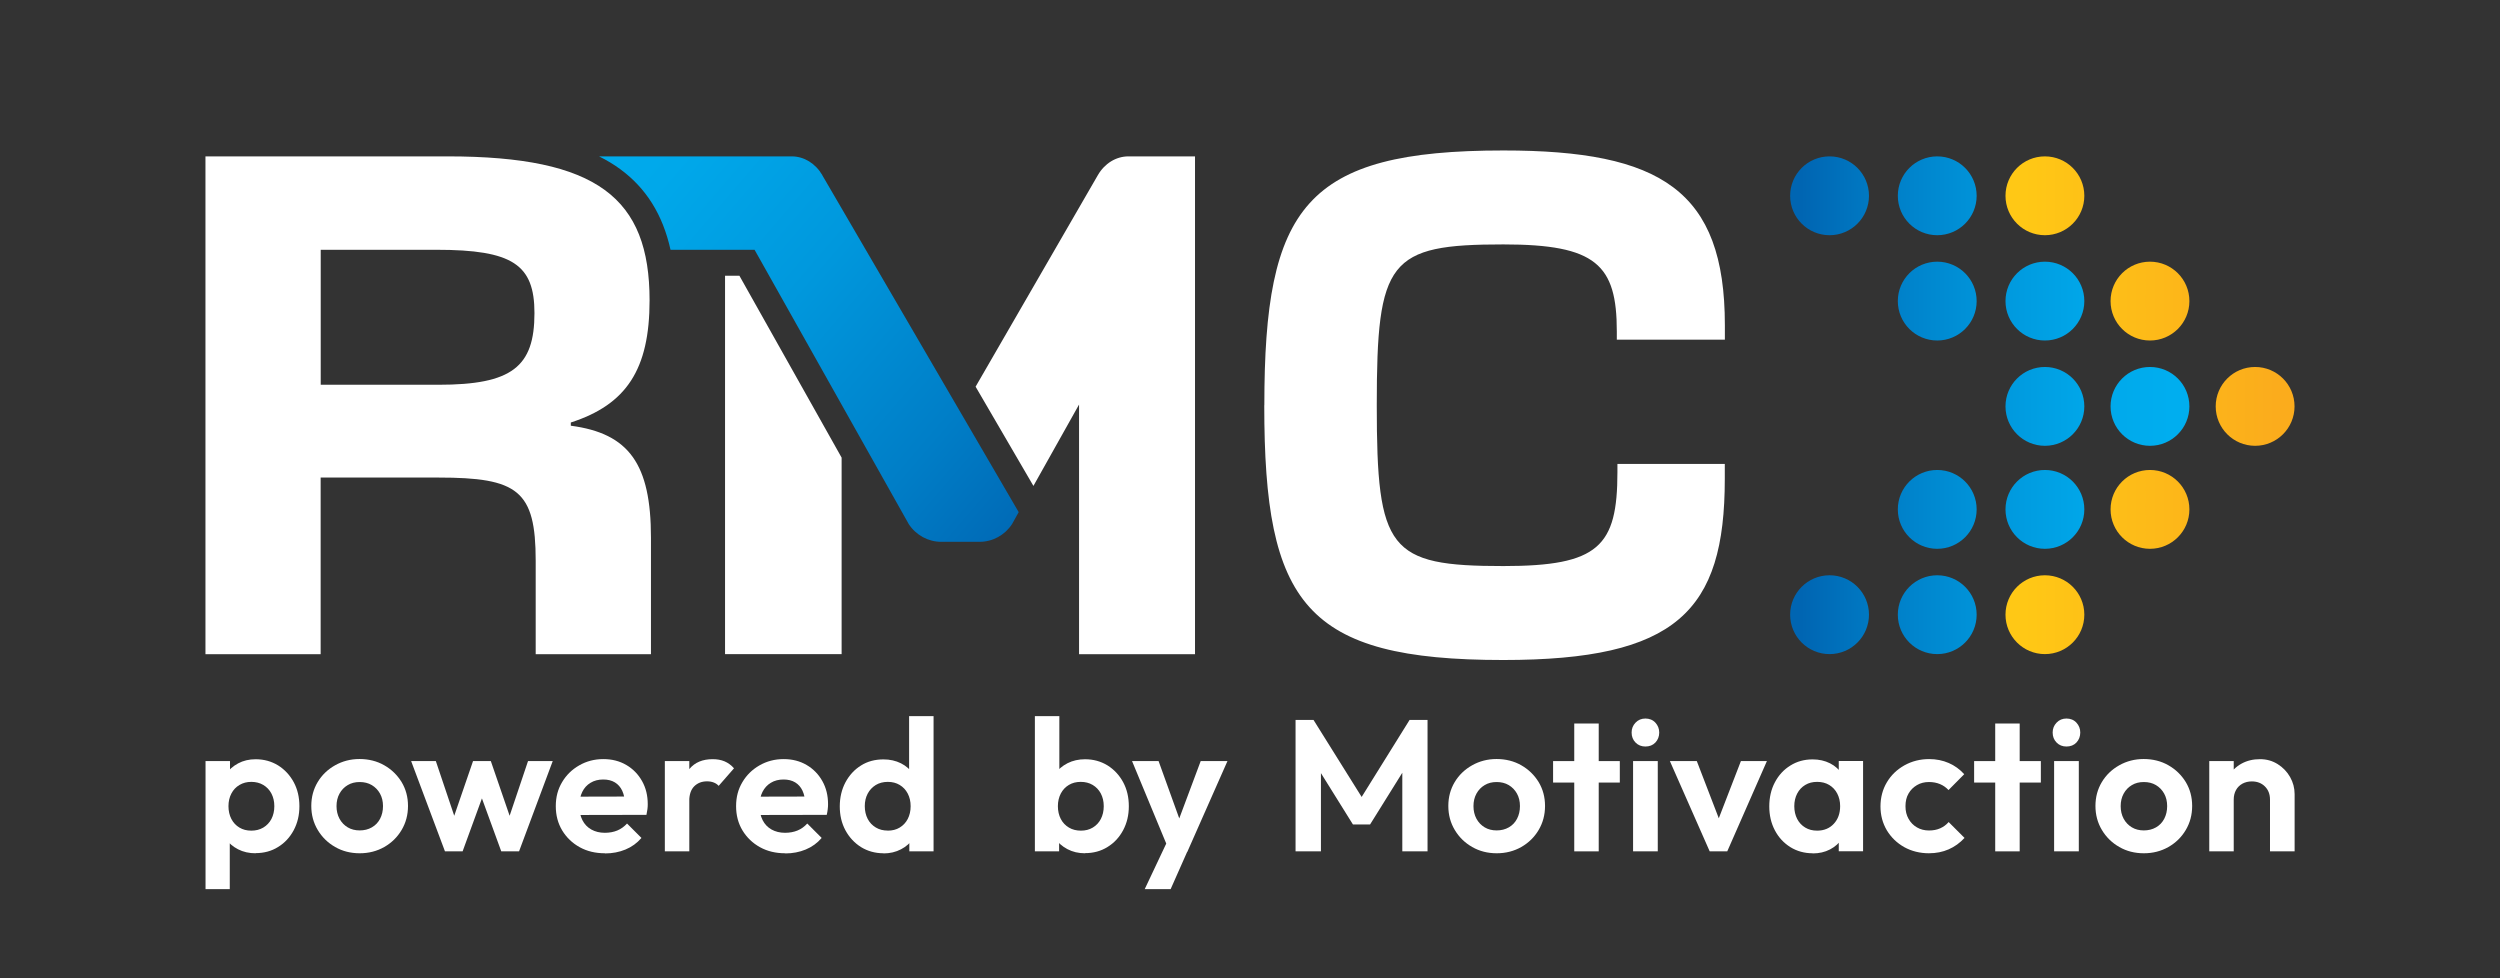 <?xml version="1.0" encoding="UTF-8"?>
<svg id="Layer_1" data-name="Layer 1" xmlns="http://www.w3.org/2000/svg" xmlns:xlink="http://www.w3.org/1999/xlink" viewBox="0 0 325.98 127.56">
  <rect x="0" y="0" width="325.98" height="127.56" fill="#333333" stroke="none"/>
  <defs>
    <style>
      .cls-1 {
        fill: #fff;
      }

      .cls-2 {
        fill: url(#Naamloos_verloop_79-2);
      }

      .cls-3 {
        fill: url(#Naamloos_verloop_103);
      }

      .cls-3, .cls-4 {
        fill-rule: evenodd;
      }

      .cls-4 {
        fill: url(#Naamloos_verloop_79);
      }
    </style>
    <linearGradient id="Naamloos_verloop_79" data-name="Naamloos verloop 79" x1="283.24" y1="52.84" x2="234.86" y2="52.84" gradientUnits="userSpaceOnUse">
      <stop offset="0" stop-color="#00aeef"/>
      <stop offset=".21" stop-color="#00a8ea"/>
      <stop offset=".47" stop-color="#0098dd"/>
      <stop offset=".77" stop-color="#007ec7"/>
      <stop offset="1" stop-color="#0065b2"/>
    </linearGradient>
    <linearGradient id="Naamloos_verloop_103" data-name="Naamloos verloop 103" x1="296.83" y1="52.84" x2="263.86" y2="52.84" gradientUnits="userSpaceOnUse">
      <stop offset="0" stop-color="#fbac1c"/>
      <stop offset="1" stop-color="#ffc815"/>
    </linearGradient>
    <linearGradient id="Naamloos_verloop_79-2" data-name="Naamloos verloop 79" x1="72.99" y1="11.28" x2="138.75" y2="67.76" xlink:href="#Naamloos_verloop_79"/>
  </defs>
  <g>
    <path class="cls-4" d="M238.56,20.39c2.84,0,5.14,2.3,5.14,5.14s-2.3,5.14-5.14,5.14-5.14-2.3-5.14-5.14,2.3-5.14,5.14-5.14ZM247.46,25.53c0,2.84,2.3,5.14,5.14,5.14s5.14-2.3,5.14-5.14-2.3-5.14-5.14-5.14-5.14,2.3-5.14,5.14ZM247.46,39.26c0,2.84,2.3,5.14,5.14,5.14s5.14-2.3,5.14-5.14-2.3-5.14-5.14-5.14-5.14,2.3-5.14,5.14ZM261.5,39.26c0,2.84,2.3,5.14,5.14,5.14s5.14-2.3,5.14-5.14-2.3-5.14-5.14-5.14-5.14,2.3-5.14,5.14ZM238.56,85.29c2.84,0,5.14-2.3,5.14-5.14s-2.3-5.14-5.14-5.14-5.14,2.3-5.14,5.14,2.3,5.14,5.14,5.14ZM252.6,85.29c2.84,0,5.14-2.3,5.14-5.14s-2.3-5.14-5.14-5.14-5.14,2.3-5.14,5.14,2.3,5.14,5.14,5.14ZM252.6,71.56c2.84,0,5.14-2.3,5.14-5.14s-2.3-5.14-5.14-5.14-5.14,2.3-5.14,5.14,2.3,5.14,5.14,5.14ZM266.64,71.56c2.84,0,5.14-2.3,5.14-5.14s-2.3-5.14-5.14-5.14-5.14,2.3-5.14,5.14,2.3,5.14,5.14,5.14ZM261.5,52.99c0,2.84,2.3,5.14,5.14,5.14s5.14-2.3,5.14-5.14-2.3-5.14-5.14-5.14-5.14,2.3-5.14,5.14ZM275.2,52.99c0,2.84,2.3,5.14,5.14,5.14s5.14-2.3,5.14-5.14-2.3-5.14-5.14-5.14-5.14,2.3-5.14,5.14Z"/>
    <path class="cls-3" d="M266.64,20.39c2.84,0,5.14,2.3,5.14,5.14s-2.3,5.14-5.14,5.14-5.14-2.3-5.14-5.14,2.3-5.14,5.14-5.14ZM275.2,39.26c0,2.84,2.3,5.14,5.14,5.14s5.14-2.3,5.14-5.14-2.3-5.14-5.14-5.14-5.14,2.3-5.14,5.14ZM266.64,85.29c2.84,0,5.14-2.3,5.14-5.14s-2.3-5.14-5.14-5.14-5.14,2.3-5.14,5.14,2.3,5.14,5.14,5.14ZM280.34,71.56c2.84,0,5.14-2.3,5.14-5.14s-2.3-5.14-5.14-5.14-5.14,2.3-5.14,5.14,2.3,5.14,5.14,5.14ZM288.91,52.99c0,2.84,2.3,5.14,5.14,5.14s5.14-2.3,5.14-5.14-2.3-5.14-5.14-5.14-5.14,2.3-5.14,5.14Z"/>
  </g>
  <path class="cls-1" d="M164.86,52.84c0-25.9,5.31-33.22,31.17-33.22,20.5,0,28.88,5.18,28.88,22.78v1.89h-14.09v-1.07c0-8.72-2.71-11.35-14.79-11.35-14.97,0-16.51,2.06-16.51,20.97s1.54,20.97,16.51,20.97c12.42,0,14.87-2.55,14.87-12.25v-1.07h14v1.97c0,17.27-6.33,23.6-28.88,23.6-25.86,0-31.17-7.32-31.17-33.22Z"/>
  <g>
    <polygon class="cls-1" points="96.41 35.95 94.54 35.95 94.54 85.29 109.74 85.29 109.74 59.67 96.41 35.95"/>
    <path class="cls-1" d="M147.14,20.39c-1.61,0-3.11.92-3.99,2.45l-15.94,27.58,7.54,12.94,5.95-10.61v32.55h15.12V20.39h-8.68Z"/>
  </g>
  <path class="cls-1" d="M84.88,85.29v-15.18c0-9.59-2.85-13.6-10.45-14.6v-.42c7.25-2.34,10.27-6.92,10.27-15.93,0-13.35-6.82-18.77-26.33-18.77h-31.58v64.91h15.02v-23.03h15.35c10.36,0,12.69,1.67,12.69,10.85v12.18h15.02ZM57.17,50.17h-15.35v-17.6h15.09c9.93,0,12.78,1.92,12.78,8.26,0,7.01-2.94,9.34-12.52,9.34Z"/>
  <path class="cls-2" d="M107.22,22.83c-.89-1.52-2.38-2.44-3.99-2.44h-25.12c.99.49,1.91,1.04,2.74,1.65,3.39,2.48,5.57,5.95,6.58,10.53h10.96l20.1,35.76c.94,1.45,2.54,2.32,4.25,2.32h4.98c1.71,0,3.3-.87,4.24-2.31l.87-1.56-25.62-43.95Z"/>
  <g>
    <g>
      <path class="cls-1" d="M26.8,115.94v-16.7h3.19v3.1l-.54,2.85.51,2.85v7.9h-3.17ZM33.33,111.26c-.85,0-1.61-.17-2.29-.52-.68-.35-1.23-.82-1.63-1.43-.41-.6-.63-1.29-.66-2.07v-4.17c.03-.78.26-1.48.67-2.08.41-.61.96-1.09,1.63-1.45s1.43-.54,2.28-.54c1.09,0,2.06.27,2.93.8.86.54,1.54,1.27,2.04,2.19.5.93.74,1.97.74,3.14s-.25,2.19-.74,3.12c-.5.93-1.17,1.66-2.04,2.19-.86.54-1.84.8-2.93.8ZM32.77,108.31c.58,0,1.1-.13,1.56-.4.45-.27.81-.64,1.06-1.12.25-.48.38-1.04.38-1.67s-.13-1.17-.38-1.65c-.25-.48-.61-.85-1.06-1.12-.46-.27-.98-.4-1.56-.4s-1.08.13-1.54.4c-.46.27-.81.64-1.06,1.12-.25.48-.38,1.03-.38,1.65s.13,1.19.38,1.67c.25.48.6.85,1.05,1.12.45.27.96.4,1.55.4Z"/>
      <path class="cls-1" d="M46.91,111.26c-1.19,0-2.26-.27-3.21-.82-.95-.54-1.71-1.28-2.27-2.22-.56-.93-.84-1.98-.84-3.13s.28-2.19.83-3.11c.55-.92,1.31-1.65,2.27-2.19.96-.54,2.02-.82,3.19-.82s2.28.27,3.23.82c.95.54,1.7,1.28,2.26,2.19.55.92.83,1.95.83,3.11s-.28,2.2-.83,3.13c-.55.93-1.3,1.67-2.26,2.22-.95.54-2.02.82-3.21.82ZM46.89,108.28c.6,0,1.13-.13,1.6-.4s.82-.64,1.07-1.12c.25-.48.38-1.03.38-1.65s-.13-1.16-.39-1.63c-.26-.47-.62-.84-1.07-1.11-.46-.27-.98-.4-1.58-.4s-1.11.13-1.56.4c-.46.27-.81.64-1.07,1.11-.26.47-.39,1.02-.39,1.63s.13,1.17.39,1.65c.26.48.62.85,1.07,1.12s.98.4,1.56.4Z"/>
      <path class="cls-1" d="M58.02,111.01l-4.41-11.77h3.22l2.88,8.56-.98.02,2.95-8.58h2.32l2.95,8.58-.98-.02,2.88-8.56h3.22l-4.39,11.77h-2.32l-2.97-8.14h.9l-2.97,8.14h-2.29Z"/>
      <path class="cls-1" d="M78.88,111.26c-1.24,0-2.33-.26-3.29-.79-.96-.53-1.72-1.26-2.28-2.18-.56-.93-.84-1.98-.84-3.17s.27-2.21.82-3.13c.54-.92,1.29-1.65,2.23-2.19.94-.54,1.99-.82,3.14-.82s2.14.26,3.01.77c.87.51,1.55,1.21,2.05,2.1.5.89.74,1.89.74,3.01,0,.21-.01.43-.04.65s-.07.47-.13.74l-9.9.02v-2.39l8.41-.02-1.29,1c-.03-.7-.16-1.28-.38-1.76-.22-.47-.54-.83-.95-1.08-.41-.25-.92-.38-1.52-.38-.63,0-1.19.14-1.66.43-.47.28-.83.68-1.08,1.19s-.38,1.12-.38,1.82.13,1.34.4,1.86c.27.53.65.93,1.16,1.22.5.28,1.09.43,1.76.43.6,0,1.15-.1,1.63-.3s.91-.51,1.27-.91l1.88,1.88c-.57.67-1.26,1.17-2.08,1.51-.82.34-1.71.51-2.67.51Z"/>
      <path class="cls-1" d="M86.69,111.01v-11.77h3.19v11.77h-3.19ZM89.88,104.51l-1.24-.83c.15-1.45.57-2.59,1.27-3.43.7-.84,1.71-1.26,3.02-1.26.57,0,1.08.09,1.54.28.45.19.87.49,1.24.91l-2,2.29c-.18-.2-.39-.34-.65-.44-.25-.1-.54-.15-.87-.15-.68,0-1.24.22-1.67.65s-.65,1.08-.65,1.96Z"/>
      <path class="cls-1" d="M102.39,111.26c-1.24,0-2.33-.26-3.29-.79-.96-.53-1.72-1.26-2.28-2.18s-.84-1.98-.84-3.17.27-2.21.82-3.13c.54-.92,1.29-1.65,2.23-2.19.94-.54,1.99-.82,3.14-.82s2.14.26,3.01.77,1.55,1.21,2.05,2.1c.5.89.74,1.89.74,3.01,0,.21-.01.43-.04.65-.02.22-.07.47-.13.74l-9.9.02v-2.39l8.41-.02-1.29,1c-.03-.7-.16-1.28-.38-1.76-.22-.47-.54-.83-.95-1.08s-.92-.38-1.52-.38c-.63,0-1.19.14-1.66.43-.47.28-.83.68-1.09,1.19s-.38,1.12-.38,1.82.13,1.34.4,1.86c.27.53.65.93,1.16,1.22.5.28,1.09.43,1.76.43.6,0,1.15-.1,1.63-.3.49-.2.91-.51,1.27-.91l1.88,1.88c-.57.67-1.26,1.17-2.08,1.51s-1.71.51-2.67.51Z"/>
      <path class="cls-1" d="M115.21,111.26c-1.09,0-2.06-.27-2.93-.8-.86-.54-1.54-1.27-2.04-2.19-.5-.93-.74-1.97-.74-3.12s.25-2.22.74-3.14c.5-.93,1.17-1.66,2.02-2.19.85-.54,1.83-.8,2.94-.8.84,0,1.6.17,2.28.51.67.34,1.22.82,1.63,1.43.41.61.64,1.3.67,2.06v4.19c-.03.76-.25,1.45-.66,2.07-.41.62-.95,1.11-1.63,1.46-.68.36-1.45.54-2.29.54ZM115.74,108.31c.6,0,1.13-.13,1.57-.4.45-.27.8-.64,1.05-1.12.25-.48.38-1.04.38-1.67s-.13-1.17-.38-1.65c-.25-.48-.6-.85-1.05-1.12-.45-.27-.96-.4-1.55-.4s-1.13.14-1.57.41c-.45.28-.8.65-1.05,1.12-.25.47-.38,1.02-.38,1.63s.13,1.19.38,1.67c.25.48.61.85,1.06,1.12.45.27.97.4,1.54.4ZM121.74,111.01h-3.17v-3.17l.51-2.88-.54-2.83v-8.75h3.19v17.63Z"/>
    </g>
    <g>
      <path class="cls-1" d="M134.94,111.01v-17.63h3.19v8.75l-.54,2.83.51,2.88v3.17h-3.17ZM141.47,111.26c-.85,0-1.61-.18-2.29-.54-.68-.36-1.23-.84-1.63-1.46-.41-.62-.63-1.31-.66-2.07v-4.19c.03-.76.26-1.45.67-2.06.41-.61.96-1.08,1.65-1.43.68-.34,1.44-.51,2.27-.51,1.09,0,2.06.27,2.93.8.86.54,1.54,1.27,2.04,2.19.5.93.74,1.97.74,3.14s-.25,2.19-.74,3.12c-.5.93-1.17,1.66-2.04,2.19-.86.54-1.84.8-2.93.8ZM140.94,108.31c.58,0,1.1-.13,1.55-.4s.8-.64,1.05-1.12c.25-.48.38-1.04.38-1.67s-.13-1.17-.38-1.65c-.25-.48-.61-.85-1.06-1.12-.46-.27-.97-.4-1.56-.4s-1.1.13-1.55.4c-.45.27-.8.64-1.05,1.12-.25.48-.38,1.03-.38,1.65s.13,1.19.38,1.67c.25.48.61.85,1.06,1.12.45.27.98.4,1.56.4Z"/>
      <path class="cls-1" d="M152.53,111.11l-4.92-11.87h3.46l3.27,9.07h-1.17l3.39-9.07h3.49l-5.24,11.85-2.27.02ZM149.26,115.94l3.58-7.58,1.95,2.73-2.15,4.85h-3.39Z"/>
    </g>
    <g>
      <path class="cls-1" d="M168.93,111.01v-17.14h2.34l6.95,11.12h-1.34l6.92-11.12h2.34v17.14h-3.29v-11.46l.63.2-4.83,7.75h-2.24l-4.83-7.75.66-.2v11.46h-3.32Z"/>
      <path class="cls-1" d="M195.17,111.26c-1.19,0-2.26-.27-3.21-.82-.95-.54-1.71-1.28-2.27-2.22-.56-.93-.84-1.98-.84-3.13s.28-2.19.83-3.11c.55-.92,1.31-1.65,2.27-2.19.96-.54,2.02-.82,3.19-.82s2.28.27,3.23.82c.95.54,1.7,1.28,2.26,2.19.55.92.83,1.95.83,3.11s-.28,2.2-.83,3.13c-.55.93-1.3,1.67-2.26,2.22-.95.54-2.02.82-3.21.82ZM195.14,108.28c.6,0,1.13-.13,1.6-.4s.82-.64,1.07-1.12c.25-.48.38-1.03.38-1.65s-.13-1.16-.39-1.63c-.26-.47-.62-.84-1.07-1.11-.46-.27-.98-.4-1.58-.4s-1.11.13-1.56.4c-.46.27-.81.64-1.07,1.11-.26.47-.39,1.02-.39,1.63s.13,1.17.39,1.65c.26.48.62.85,1.07,1.12.45.27.98.4,1.56.4Z"/>
      <path class="cls-1" d="M202.51,102.04v-2.8h8.7v2.8h-8.7ZM205.27,111.01v-16.67h3.19v16.67h-3.19Z"/>
      <path class="cls-1" d="M214.55,97.34c-.52,0-.95-.17-1.29-.52-.34-.35-.51-.78-.51-1.3s.17-.93.51-1.29c.34-.36.77-.54,1.29-.54s.97.18,1.3.54c.33.36.5.79.5,1.29s-.17.95-.5,1.3c-.33.35-.77.52-1.3.52ZM212.94,111.01v-11.77h3.22v11.77h-3.22Z"/>
      <path class="cls-1" d="M222.93,111.01l-5.19-11.77h3.51l3.73,9.7h-1.73l3.75-9.7h3.39l-5.17,11.77h-2.29Z"/>
      <path class="cls-1" d="M236.35,111.26c-1.07,0-2.04-.27-2.9-.8-.86-.54-1.54-1.27-2.02-2.19-.49-.93-.73-1.97-.73-3.12s.24-2.22.73-3.14c.49-.93,1.16-1.66,2.02-2.19.86-.54,1.83-.8,2.9-.8.84,0,1.6.17,2.27.51.67.34,1.2.82,1.6,1.43.4.61.61,1.3.65,2.06v4.24c-.03.78-.25,1.47-.65,2.07-.4.6-.93,1.08-1.6,1.43-.67.35-1.42.52-2.27.52ZM236.94,108.31c.89,0,1.62-.3,2.17-.89.55-.59.83-1.36.83-2.3,0-.62-.13-1.17-.38-1.65-.25-.48-.6-.85-1.05-1.12-.45-.27-.97-.4-1.57-.4s-1.1.13-1.55.4c-.45.27-.8.64-1.05,1.12-.25.48-.38,1.03-.38,1.65s.13,1.19.38,1.67c.25.48.6.85,1.05,1.12s.96.4,1.55.4ZM239.76,111.01v-3.17l.51-2.88-.51-2.83v-2.9h3.17v11.77h-3.17Z"/>
      <path class="cls-1" d="M251.54,111.26c-1.2,0-2.28-.27-3.24-.8-.96-.54-1.71-1.27-2.27-2.19-.55-.93-.83-1.97-.83-3.12s.28-2.22.83-3.14c.55-.93,1.31-1.66,2.28-2.21.97-.54,2.04-.82,3.23-.82.93,0,1.78.17,2.56.51s1.45.83,2.02,1.46l-2.05,2.07c-.31-.34-.68-.6-1.11-.78-.43-.18-.91-.27-1.43-.27-.59,0-1.11.13-1.57.4-.46.27-.83.63-1.1,1.1-.27.46-.4,1.01-.4,1.65s.13,1.17.4,1.65c.27.48.63.85,1.1,1.12.46.27.99.4,1.57.4.54,0,1.02-.09,1.45-.28.43-.19.8-.46,1.11-.82l2.07,2.07c-.6.65-1.29,1.15-2.07,1.49s-1.63.51-2.56.51Z"/>
      <path class="cls-1" d="M257.41,102.04v-2.8h8.7v2.8h-8.7ZM260.16,111.01v-16.67h3.19v16.67h-3.19Z"/>
      <path class="cls-1" d="M269.45,97.34c-.52,0-.95-.17-1.29-.52-.34-.35-.51-.78-.51-1.3s.17-.93.51-1.29c.34-.36.77-.54,1.29-.54s.97.18,1.3.54c.33.36.5.79.5,1.29s-.17.95-.5,1.3c-.33.35-.77.52-1.3.52ZM267.84,111.01v-11.77h3.22v11.77h-3.22Z"/>
      <path class="cls-1" d="M279.55,111.26c-1.19,0-2.26-.27-3.21-.82-.95-.54-1.71-1.28-2.27-2.22-.56-.93-.84-1.98-.84-3.13s.28-2.19.83-3.11c.55-.92,1.31-1.65,2.27-2.19.96-.54,2.02-.82,3.19-.82s2.28.27,3.23.82c.95.54,1.7,1.28,2.26,2.19.55.92.83,1.95.83,3.11s-.28,2.2-.83,3.13c-.55.93-1.3,1.67-2.26,2.22-.95.54-2.02.82-3.21.82ZM279.53,108.28c.6,0,1.13-.13,1.6-.4s.82-.64,1.07-1.12c.25-.48.38-1.03.38-1.65s-.13-1.16-.39-1.63c-.26-.47-.62-.84-1.07-1.11-.46-.27-.98-.4-1.58-.4s-1.11.13-1.56.4c-.46.27-.81.64-1.07,1.11-.26.47-.39,1.02-.39,1.63s.13,1.17.39,1.65c.26.48.62.85,1.07,1.12.45.27.98.4,1.56.4Z"/>
      <path class="cls-1" d="M288.07,111.01v-11.77h3.19v11.77h-3.19ZM295.99,111.01v-6.75c0-.7-.22-1.27-.66-1.71-.44-.44-1.01-.66-1.71-.66-.46,0-.86.1-1.22.29-.36.2-.64.47-.84.83-.2.36-.3.77-.3,1.24l-1.24-.63c0-.93.2-1.73.6-2.43.4-.69.95-1.23,1.66-1.62.71-.39,1.51-.58,2.4-.58s1.63.22,2.32.65c.68.43,1.22.99,1.61,1.68.39.69.59,1.43.59,2.23v7.46h-3.19Z"/>
    </g>
  </g>
</svg>